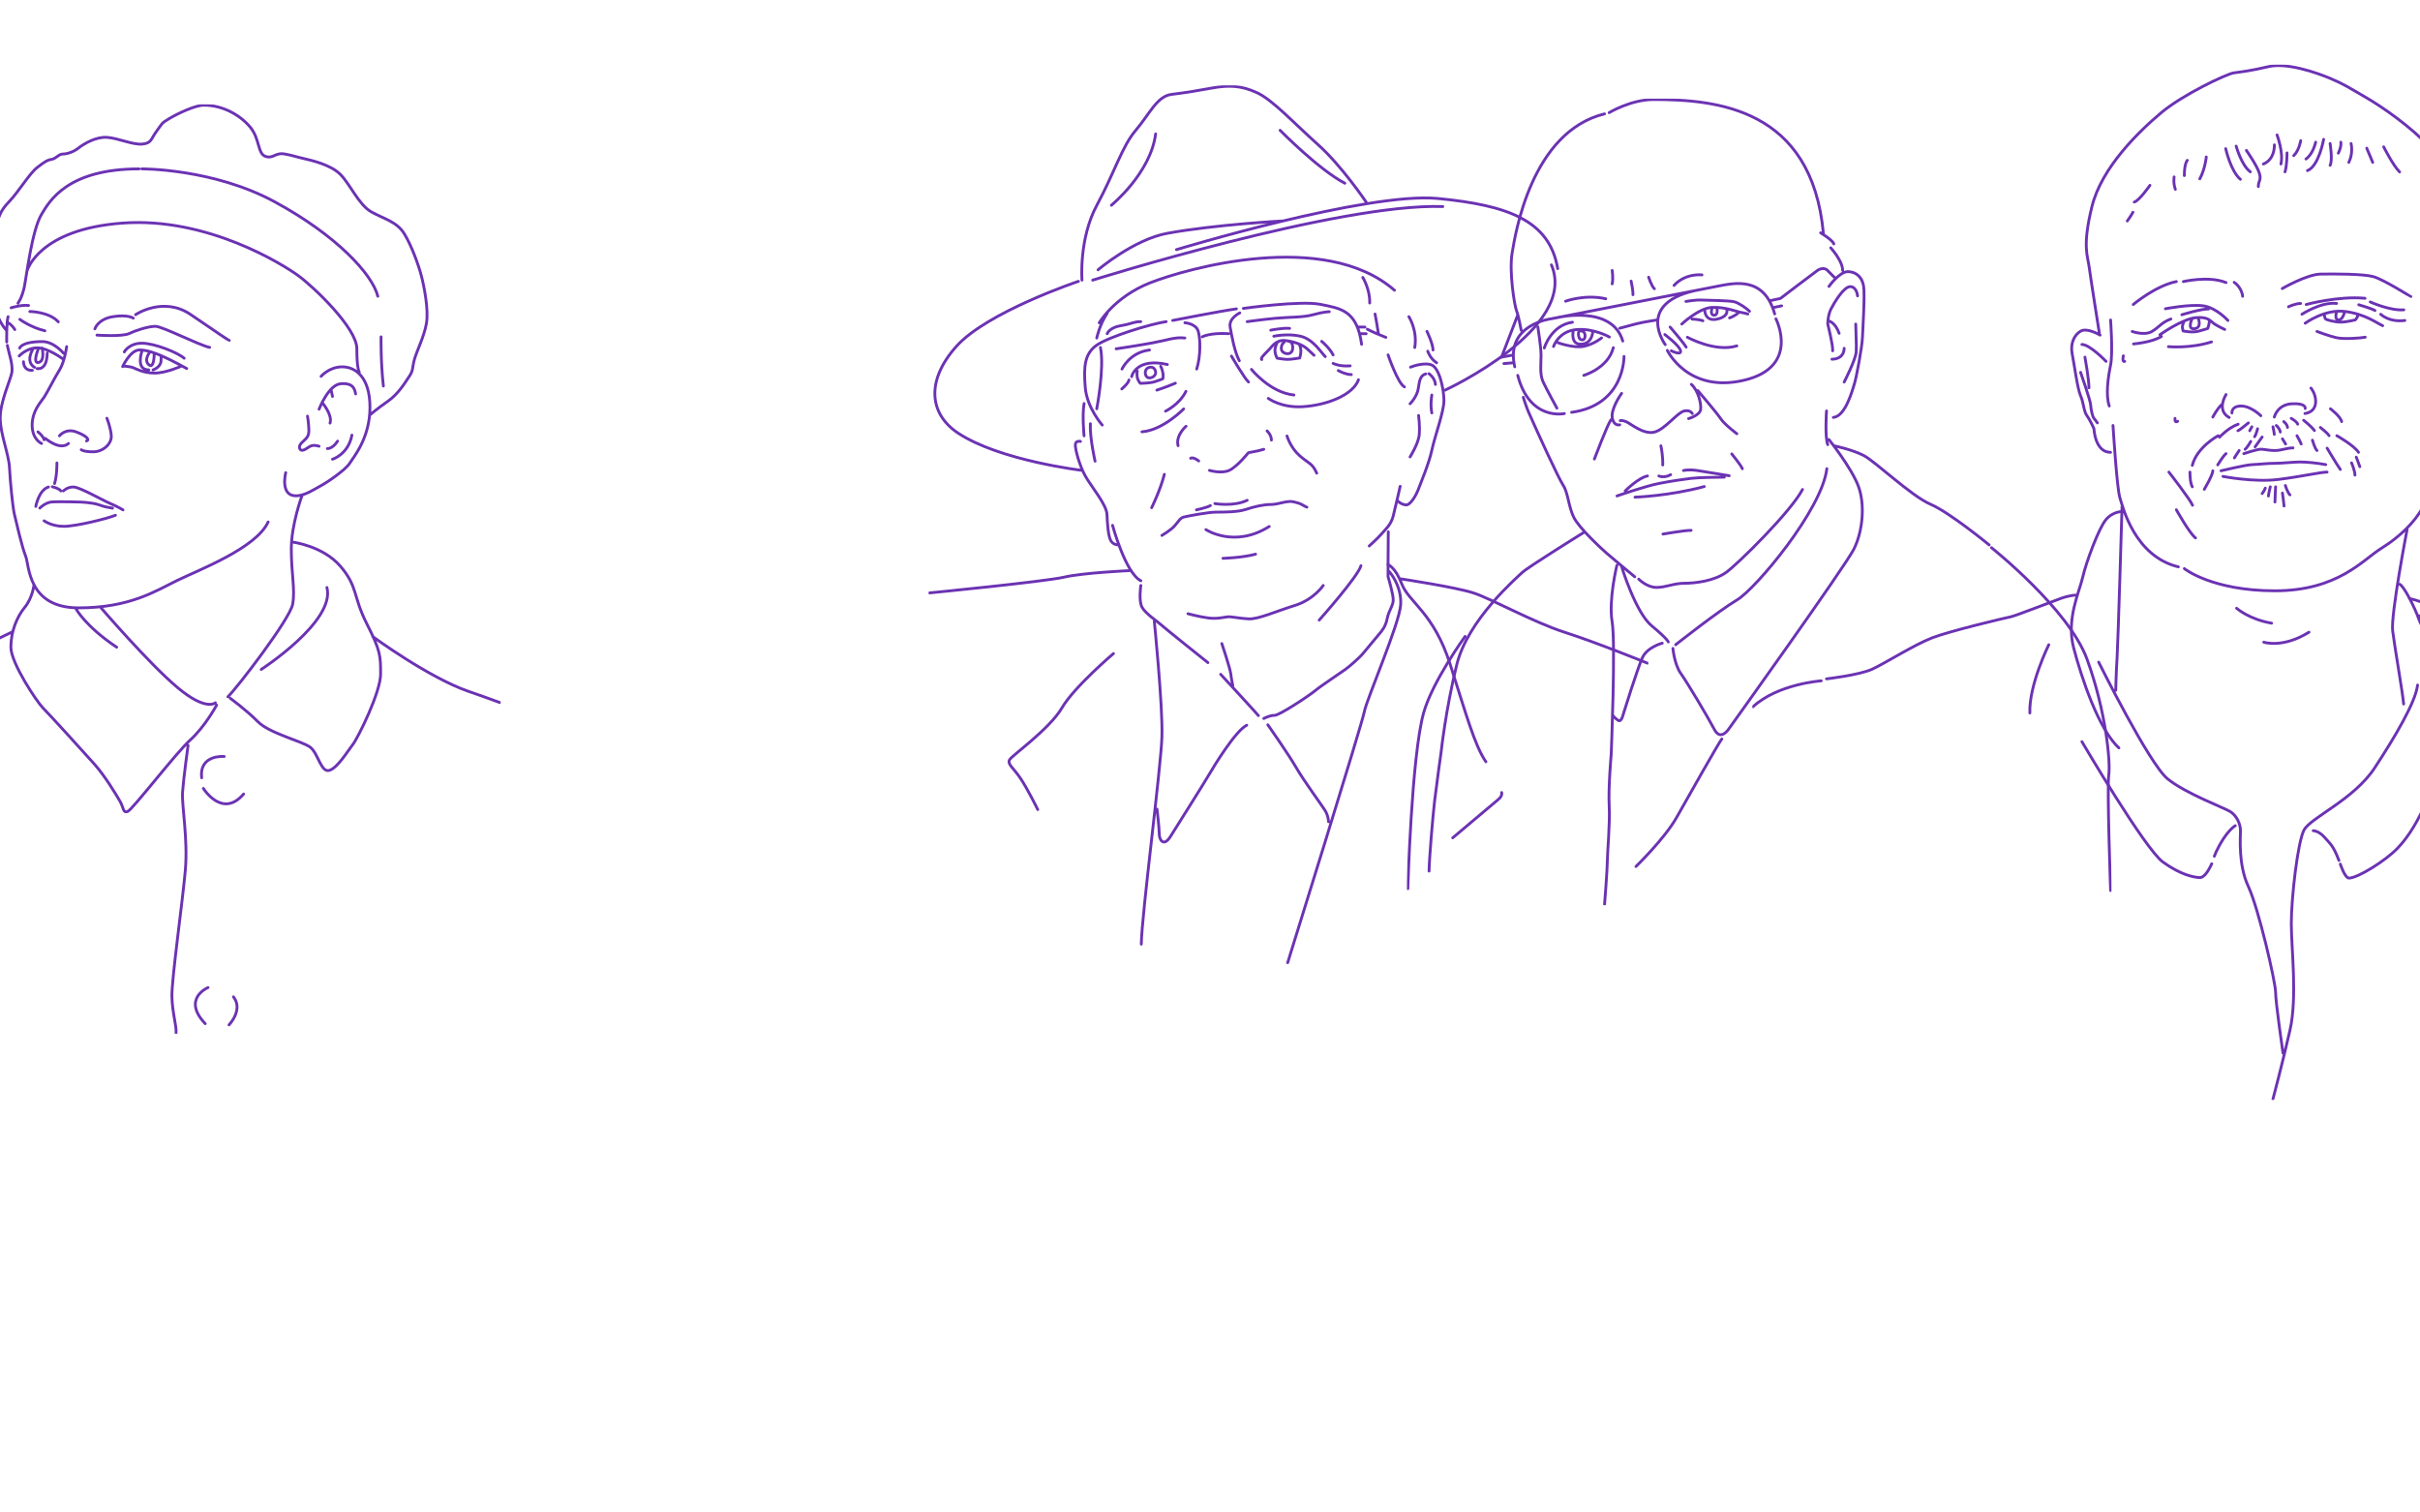 <?xml version="1.0"?>
<svg xmlns="http://www.w3.org/2000/svg" width="1280" height="800" viewBox="0 0 1280 800" fill="none">
<g clip-path="url(#clip0_2063_1478)">
<g clip-path="url(#clip1_2063_1478)">
<mask id="mask0_2063_1478" style="mask-type:luminance" maskUnits="userSpaceOnUse" x="926" y="34" width="530" height="548">
<path d="M1455.5 34H926.5V582H1455.5V34Z" fill="white"/>
</mask>
<g mask="url(#mask0_2063_1478)">
<path d="M1348.83 382.576C1351.1 384.986 1352.93 387.248 1354.11 389.258M1171.22 452.894C1171.57 451.954 1171.89 451.135 1172.22 450.456C1177.49 439.381 1182.29 436.738 1182.29 436.738M1101.18 392.292C1101.18 392.292 1134.46 449.013 1144.01 455.937C1153.57 462.861 1160.35 463.987 1163.39 464.183C1166.42 464.378 1169.06 458.506 1169.85 456.859M1290.71 406.139C1291.96 402.38 1294.81 397.066 1295.46 393.613C1299.41 372.506 1297.55 361.302 1294.96 354.704C1292.39 348.105 1281.69 334.034 1279.41 327.529C1277.14 321.024 1271.51 310.117 1269.32 309.066M1237.86 457.054C1237.86 457.054 1240.23 464.443 1242.47 464.443C1246.95 464.443 1261.59 455.472 1268.17 448.613C1281.09 435.156 1287.15 413.268 1289.78 409.043M963.307 360.11C963.307 360.11 940.375 361.693 927.197 373.828M1128.16 112.266C1128.16 112.266 1127.15 114.248 1125.16 116.882M1137.16 98.018C1137.16 98.018 1131.5 106.198 1128.86 106.859M1149.95 93.579C1149.95 93.579 1149.38 96.836 1150.61 100.14M1156.93 84.803C1156.93 84.803 1155.35 86.376 1155.35 92.871M1166.95 83.025C1166.95 83.519 1166.16 89.81 1163.52 94.593M1260.79 77.674C1260.79 77.674 1265.93 87.818 1269.22 90.945M1251.83 78.372C1251.83 78.372 1252.23 79.294 1254.99 85.892M1243.53 75.915C1243.53 75.915 1244.85 80.838 1242.35 85.882M1238.12 75.218C1238.12 75.218 1238.65 77.209 1236.8 81.006M1232.45 75.915C1232.45 75.915 1233.9 84.775 1232.45 87.437M1229.03 73.71C1229.03 73.71 1226.53 87.865 1220.47 90.238M1224.81 75.199C1224.81 75.199 1223.49 81.462 1219.67 84.105M1216.9 74.408C1216.9 74.408 1216.08 79.554 1213.21 82.318M1209.65 80.876C1209.65 80.876 1209.71 87.344 1208.6 90.899M1204.38 71.374C1204.38 71.374 1207.86 80.475 1206.45 86.739M1197.13 86.748C1197.13 86.748 1202.98 85.026 1202.98 76.623M1188.17 79.554C1188.17 79.554 1193.83 87.641 1195.02 91.597C1196.21 95.552 1194.49 95.384 1194.49 98.679M1182.77 77.311C1182.77 77.311 1185.54 87.465 1190.28 90.899M1177.23 78.633C1177.23 78.633 1179.86 90.508 1185.01 94.854M1253.67 159.709C1253.67 159.709 1264.09 164.455 1271.46 163.878M1210.44 162.259C1210.44 162.259 1214.06 160.51 1216.86 160.51M1207.15 152.627C1207.15 152.627 1220.07 145.108 1227.45 144.977C1234.82 144.847 1249.85 144.847 1255.25 146.299C1260.66 147.751 1274.89 156.843 1275.16 156.843M1219.8 161.068C1219.8 161.068 1236.67 156.452 1250.91 157.773M1225.51 175.316C1225.51 175.316 1231.73 177.689 1235.75 178.61C1239.78 179.532 1249.07 178.806 1251.04 178.35M1235.88 164.93C1235.88 164.93 1234.56 169.211 1236.93 169.211C1239.31 169.211 1240.1 164.93 1240.1 164.93M1229.42 166.475C1229.42 166.475 1229.55 168.224 1230.08 168.718C1230.61 169.211 1234.95 170.383 1237.99 170.383C1241.02 170.383 1245.76 169.211 1245.76 169.211C1245.76 169.211 1247.36 167.48 1246.9 166.912M1217.56 166.214C1217.56 166.214 1227.71 159.542 1235.88 160.5M1259.21 166.214C1259.21 166.214 1263.56 170.588 1271.99 169.509M1247.61 161.198C1247.61 161.198 1254.46 163.18 1256.18 164.232M1219.27 170.96C1219.27 170.96 1229.69 163.311 1240.5 164.762C1251.3 166.214 1256.97 170.83 1260.27 172.282M1150.43 221.289C1150.43 221.289 1150.07 224.053 1151.83 222.815M1123.1 188.205C1123.1 188.205 1122.29 191.676 1123.8 191.146M1232.63 216.208C1232.63 216.208 1237.94 220.228 1238.56 222.992M1170.42 220.591C1170.42 220.591 1172.77 216.124 1175.08 214.049M1396.29 361.655C1396.29 361.655 1401.56 359.375 1407.89 361.655C1414.21 363.935 1420.01 375.54 1423.44 385.563C1426.86 395.586 1438.46 428.828 1445.84 465.495C1453.22 502.161 1454.8 536.725 1454.8 536.725M1359.38 350.739C1359.38 350.739 1376.59 348.989 1383.8 350.739C1391.01 352.489 1394.17 358.836 1398.92 361.646C1403.66 364.457 1411.58 373.949 1413.68 379.226C1415.79 384.502 1416.31 404.622 1416.31 412.235M1313.12 333.857C1313.12 333.857 1338.65 341.07 1346.72 345.295C1354.81 349.52 1383.1 361.655 1383.1 361.655M1301.92 345.993C1301.92 345.993 1303.64 347.119 1306.46 349.036M1279.41 325.677C1279.41 325.677 1299.98 340.186 1307.8 354.955M1274.36 316.576C1274.36 316.576 1287.51 318.66 1319.52 337.738M966.078 359.077C966.078 359.077 983.478 357.077 990.331 353.913C997.185 350.748 1012.47 341.033 1021.97 337.366C1031.45 333.699 1060.98 326.747 1063.62 326.217C1066.25 325.687 1085.06 318.288 1089.98 316.539C1094.9 314.789 1097.89 314.789 1097.89 314.789M1083.65 341.023C1083.65 341.023 1073.11 362.344 1073.64 377.122M1223.52 439.381C1223.52 439.381 1226.53 439.381 1229.69 443.076C1232.64 446.51 1233.98 446.985 1237.13 455.109M1202.23 581.302C1202.23 581.302 1207.28 562.308 1211.23 544.896C1215.18 527.484 1211.93 501.631 1211.93 488.444C1211.93 475.257 1215.23 445.71 1218.61 439.111C1221.99 432.513 1244.98 423.021 1256.04 406.139C1267.12 389.258 1277.66 371.315 1278.72 362.353M1110.04 350.218C1110.04 350.218 1136.75 404.036 1146.48 411.946C1156.21 419.857 1176.55 427.246 1179.77 429.358C1182.99 431.471 1185.04 435.687 1185.04 439.381C1185.04 443.076 1183.8 457.324 1189.22 468.929C1194.64 480.534 1203.62 519.583 1203.62 524.859C1203.62 530.136 1207.54 557.041 1207.54 557.041M1123.1 270.547C1123.1 270.547 1117.85 270.193 1113.95 274.772C1110.05 279.351 1103.37 297.554 1101.58 305.371C1099.79 313.188 1092.78 327.529 1096.84 342.829C1100.88 358.128 1109.85 385.563 1120.74 395.586M1273.18 280.039C1273.18 280.039 1264.49 325.072 1265.54 333.681C1266.59 342.298 1270.81 366.039 1271.34 372.367M1197.35 339.665C1197.35 339.665 1207.28 343.089 1221.29 334.388M1182.99 321.722C1182.99 321.722 1189.46 327.529 1201.53 329.632M1122.4 267.95C1122.4 267.95 1120.29 340.065 1119.77 348.105C1119.24 356.155 1119.07 365.117 1119.07 365.117M1117.62 225.049C1117.62 225.049 1119.63 257.788 1121.21 263.065C1122.79 268.341 1129.16 294.287 1152.19 299.824M1110.8 177.251C1110.8 177.251 1104 173.11 1100.47 175.176C1096.96 177.251 1094.98 181.942 1096.03 187.181C1097.08 192.421 1098.87 205.859 1100.47 209.34C1102.08 212.829 1102.08 217.501 1103.84 219.893C1105.6 222.285 1107.55 226.779 1107.55 226.779C1107.55 226.779 1108.03 239.25 1116.33 239.25M1102.78 188.903C1102.78 188.903 1104.91 200.638 1104.91 205.124M1100.48 196.944C1100.48 196.944 1105.66 211.768 1105.79 214.049C1105.92 216.329 1106.7 220.293 1107.56 221.289C1108.43 222.285 1109.36 223.681 1109.36 223.681M1113.94 191.146C1113.94 191.146 1105.39 182.193 1101.17 182.193M1116.34 169.248C1116.34 169.248 1117.66 186.66 1116.34 193.119C1115.02 199.587 1113.66 208.911 1115.64 214.746M1297.7 164.102C1297.7 164.102 1299.85 147.741 1300.34 143.656C1300.82 139.57 1303.33 123.21 1302.18 119.125C1301.04 115.039 1295.59 89.186 1285.44 78.102C1275.29 67.019 1259.74 56.335 1251.04 51.328C1242.35 46.312 1239.98 44.6 1232.46 41.436C1224.95 38.272 1209.4 32.995 1199.9 35.238C1190.41 37.481 1185.41 38.011 1181.58 38.532C1177.76 39.063 1154.56 50.007 1143.09 59.639C1131.63 69.271 1111.6 88.395 1106.45 109.362C1101.31 130.339 1104.25 135.327 1105 141.152C1105.76 146.978 1110.41 176.256 1110.41 176.256M1286.36 171.491C1286.36 171.491 1288.34 179.578 1289.52 182.044M1292.39 189.564C1292.39 189.564 1294.05 192.197 1294.05 193.919M1293.21 168.513C1293.21 168.513 1300.73 161.468 1306.53 161.468C1312.33 161.468 1314.71 170.7 1314.71 175.055C1314.71 179.411 1311.59 190.001 1311.59 193.649C1311.59 197.297 1309.82 207.757 1307.45 211.983C1305.09 216.208 1303.96 218.311 1303.96 218.311C1303.96 218.311 1303.89 232.121 1297.17 232.121C1294.05 232.121 1289.65 231.144 1289.65 231.144M1292.26 207.497C1292.26 207.497 1296.65 204.333 1295.73 197.995M1307.18 185.208C1307.18 185.208 1310.47 197.418 1307.18 205.124C1303.89 212.829 1301.51 213.565 1301.51 213.565M1310.08 169.211C1310.08 169.211 1311 180.332 1310.87 183.757M1292.95 185.869C1292.95 185.869 1301.39 172.682 1305.08 169.909M1155.35 300.755C1155.35 300.755 1169.9 312.49 1203.29 312.49C1236.67 312.49 1249.85 296.009 1259.48 290.071C1269.1 284.134 1281.62 273.339 1284.65 260.096C1287.68 246.853 1289.79 224.788 1291.1 217.073C1292.42 209.358 1291.1 193.128 1291.1 193.128M1151.13 269.626C1151.13 269.626 1158.11 282.152 1161.27 284.534M1147.18 249.71C1147.18 249.71 1158.51 264.219 1159.69 267.252M1208.79 256.792C1208.79 256.792 1209.85 260.431 1211.2 261.752M1207.24 260.785C1207.24 260.785 1208.09 266.983 1208.09 267.643M1203.62 257.49C1203.62 257.49 1203.28 264.088 1203.28 265.54M1200.82 257.49C1200.82 257.49 1199.82 261.576 1199.82 262.367M1198.18 258.188C1198.18 258.188 1197.6 259.733 1196.51 261.054M1175.78 251.99C1175.78 251.99 1192.22 255.21 1205.04 253.6C1217.86 251.99 1227.37 249.71 1230.87 249.71M1174.77 249.012C1174.77 249.012 1187.74 245.885 1191.19 245.755C1194.64 245.625 1199.34 245.057 1203.29 245.057C1207.24 245.057 1213.02 244.359 1216.5 244.359C1219.99 244.359 1225.03 244.824 1230.17 245.755M1186.81 239.948C1186.81 239.948 1193.83 237.603 1195.81 237.603C1197.79 237.603 1200.03 238.301 1203.29 238.301C1206.54 238.301 1209.58 236.905 1212.82 236.905M1196.51 231.144C1196.51 231.144 1193.74 235.09 1192.78 236.346M1190.49 233.489C1190.49 233.489 1188.56 236.905 1187.51 237.603M1207.24 232.121L1208.92 234.848M1214.92 230.446C1214.92 230.446 1216.58 233.35 1217.16 234.848M1223.1 232.819C1223.1 232.819 1224.41 237.342 1225.51 238.291M1230.87 237.044C1230.87 237.044 1236.01 245.727 1237.86 248.314M1243.79 244.824C1243.79 244.824 1245.59 248.975 1245.59 251.292M1246.29 241.791C1246.29 241.791 1247.42 244.675 1248.17 246.844M1236.01 230.446C1236.01 230.446 1245.11 235.583 1247.48 239.241M1227.31 226.082C1227.31 226.082 1231 228.957 1231.92 230.446M1218.45 222.285C1218.45 222.285 1222.79 225.746 1224.16 227.747M1211.89 221.289C1211.89 221.289 1214.92 222.955 1215.31 224.351M1207.94 222.983C1207.94 222.983 1209.78 224.351 1209.92 226.082M1203.99 225.049C1203.99 225.049 1205.83 226.565 1206.1 228.51M1202.23 225.746C1202.23 225.746 1202.93 229.05 1202.93 229.748M1194.1 226.779C1194.1 226.779 1193.27 230.018 1192.52 230.977M1191.07 225.746C1191.07 225.746 1190.62 226.491 1189.93 227.812M1189.22 223.681C1189.22 223.681 1184.27 227.803 1183.69 227.803M1173.97 231.237C1173.97 231.237 1178.54 226.221 1183.82 224.378M1181.84 242.191C1181.84 242.191 1183.17 239.948 1184.35 238.301M1173.01 245.885C1173.01 245.885 1175.99 241.009 1177.4 239.948M1165.9 258.812C1165.9 258.812 1170.42 251.181 1170.42 249.012M1158.32 249.71C1158.32 249.71 1158.25 255.247 1159.57 257.49M1173.27 230.446C1173.27 230.446 1162.06 236.384 1159.56 246.146M1219.14 218.711C1219.14 218.711 1225.02 218.32 1224.81 211.983C1224.68 207.99 1222.31 205.254 1222.31 205.254M1202.93 220.591C1202.93 220.591 1204.51 213.955 1212.28 213.565C1220.06 213.164 1219.27 216.068 1219.27 216.068M1180.52 218.45C1180.52 218.45 1180.12 214.756 1185.4 214.756C1190.67 214.756 1195.81 219.902 1195.81 219.902M1177.4 208.688C1177.4 208.688 1172.09 216.999 1179.07 220.823M1146.92 183.356C1146.92 183.356 1158.42 184.455 1169.72 180.853M1145.33 163.311C1145.33 163.311 1158.38 160.789 1165.37 161.766C1172.35 162.743 1178.41 169.509 1178.41 169.509M1181.71 149.333C1181.71 149.333 1185.54 151.669 1186.2 156.722M1154.82 148.933C1154.82 148.933 1168.34 145.768 1177.4 149.463M1128.33 161.068C1128.33 161.068 1140.05 151.175 1151.13 148.933M1154.03 166.475C1154.03 166.475 1164.31 163.311 1168.14 163.441M1159.56 168.42C1159.56 168.42 1156.53 174.394 1160.74 173.864C1164.97 173.334 1162.59 168.02 1162.59 168.02M1155.09 170.169C1155.09 170.169 1154.17 172.412 1154.3 173.203C1154.43 173.994 1154.69 175.046 1154.69 175.046C1154.69 175.046 1159.31 176.098 1162.86 175.176C1166.43 174.255 1167.74 173.724 1167.74 173.724C1167.74 173.724 1169 170.197 1168.43 169.108M1142.43 177.065C1142.43 177.065 1154.3 168.643 1161.41 168.02C1168.53 167.396 1169.06 170.039 1171.7 171.621C1174.33 173.203 1176.71 174.255 1176.71 174.255M1127.77 175.316C1127.77 175.316 1134.27 177.689 1138.22 175.316C1142.17 172.943 1143.23 170.57 1148.24 168.718M1128.47 181.914C1128.47 181.914 1138.22 181.123 1143.22 177.959" stroke="#6B32B3" stroke-width="1.5" stroke-linecap="round" stroke-linejoin="round"/>
</g>
</g>
<g clip-path="url(#clip2_2063_1478)">
<mask id="mask1_2063_1478" style="mask-type:luminance" maskUnits="userSpaceOnUse" x="491" y="45" width="381" height="465">
<path d="M872 45H491V510H872V45Z" fill="white"/>
</mask>
<g mask="url(#mask1_2063_1478)">
<path d="M661.925 195.368C661.925 195.368 671.688 207.624 684.39 208.93M616.485 217.478C616.485 217.478 623.862 213.953 627.27 206.988M609.134 268.546C609.134 268.546 613.639 259.488 615.866 250.898M587.833 108.568C587.833 108.568 608.556 91.698 611.244 70.819M677.08 68.918C677.08 68.918 697.518 89.739 711.308 96.906M572.293 148.175C572.293 148.175 570.56 126.383 580.147 108.559C589.734 90.744 593.46 77.45 600.736 68.91C608.004 60.371 611.947 50.877 619.642 49.923C627.345 48.977 631.724 48.265 640.834 46.599C649.944 44.941 656.391 45.176 664.747 48.977C673.103 52.769 684.641 65.352 697.133 76.504C709.625 87.655 722.595 106.877 722.595 106.877M580.775 142.717C580.775 142.717 599.723 126.626 617.457 123.394C642.935 118.756 678.654 116.856 678.654 116.856M570.426 148.803C570.426 148.803 522.165 164.961 505.871 183.186C489.578 201.412 491.554 218.968 506.667 229.014C528.654 243.64 572.293 248.797 572.293 248.797M764.367 206.352C764.367 206.352 834.867 173.802 820.583 140.105M622.254 132.043C622.254 132.043 723.173 101.41 760.482 104.985C797.792 108.568 819.628 116.672 823.899 142.089M577.945 148.175C577.945 148.175 708.085 107.354 763.145 109.254M581.403 170.754C581.403 170.754 589.257 157.116 608.297 149.598C627.337 142.081 700.566 121.276 737.557 153.516M755.166 185.757C755.166 185.757 756.338 189.574 759.863 191.893M754.755 175.267C754.755 175.267 757.962 181.906 757.962 185.129M745.193 167.498C745.193 167.498 749.84 174.739 748.3 183.814M491.629 313.604C491.629 313.604 552.508 307.651 562.832 305.274C573.156 302.905 597.755 301.799 597.755 301.799M741.225 306.228C741.225 306.228 769.793 310.54 779.288 313.604C788.783 316.668 811.088 329.159 827.708 334.467C844.32 339.774 871.381 350.767 871.381 350.767M768.37 443.159C768.37 443.159 789.729 425.126 792.341 422.991C794.954 420.856 794.242 419.19 794.242 419.19M734.016 298.601C734.016 298.601 737.842 299.573 741.518 309.041C745.194 318.51 758.339 324.211 766.946 351.11C775.554 378.009 780 394.326 785.936 402.932M548.891 428.207C548.891 428.207 543.549 417.29 539.698 411.597C535.838 405.904 532.581 404.121 534.063 401.752C535.545 399.382 555.162 385.577 561.651 374.459C568.14 363.341 588.947 345.685 588.947 345.685M610.541 328.615C610.541 328.615 615.054 373.153 614.576 389.529C614.099 405.904 603.893 483.746 603.658 499.401M611.964 427.972C611.964 427.972 613.153 437.7 613.153 441.024C613.153 444.348 615.531 448.14 619.089 442.447C622.648 436.754 636.89 414.209 639.503 409.696C642.115 405.192 653.502 386.523 659.438 383.593M670.583 383.358C670.583 383.358 681.266 398.545 685.537 405.904C689.807 413.263 698.766 425.36 700.725 428.449C702.684 431.53 702.684 434.62 702.684 434.62M734.903 302.436C734.903 302.436 741.551 309.912 740.84 320C740.128 330.088 722.771 370.072 721.615 376.477C720.46 382.881 681.032 509.372 681.032 509.372M697.761 327.987C697.761 327.987 718.409 304.805 719.832 299.229M668.448 380.035C668.448 380.035 671.772 378.26 674.141 378.377C676.511 378.494 692.176 368.172 695.618 365.325C699.059 362.479 709.383 355.714 711.635 354.048C713.887 352.391 718.911 348.113 721.247 345.266C723.583 342.42 728.012 337.079 729.436 335.421C730.859 333.763 732.877 331.503 733.706 327.233C734.535 322.964 736.796 320.586 736.913 317.505C737.03 314.424 734.183 305.048 734.183 305.048V296.86C734.183 293.419 734.3 281.297 734.3 281.297M645.631 356.66C645.631 356.66 664.412 376.954 665.601 378.494M646.259 340.402C646.259 340.402 650.647 353.454 651.007 356.535C651.367 359.624 652.079 362.705 652.079 362.705M603.415 309.669C603.415 309.669 602.176 317.74 604.043 321.18C605.91 324.621 612.483 328.891 613.94 330.314C615.397 331.737 638.891 350.482 638.891 350.482M646.854 295.311C646.854 295.311 656.901 295.068 664.119 293.118M637.836 280.125C637.836 280.125 652.874 290.137 671.345 278.467M632.846 269.685C632.846 269.685 638.456 268.471 640.206 267.416M642.575 266.361C642.575 266.361 652.539 268.086 659.664 264.612M614.576 283.214C614.576 283.214 619.324 280.367 621.224 278.233C623.125 276.098 624.205 273.963 626.089 273.486C627.973 273.009 639.025 270.874 643.295 270.874C647.566 270.874 654.691 270.874 658.961 269.45C663.231 268.027 668.222 266.838 672.249 266.838C676.276 266.838 680.798 264.62 684.113 265.415C687.437 266.211 687.672 266.361 689.338 267.316C691.004 268.262 691.239 268.262 691.239 268.262M680.731 230.605C680.731 230.605 682.506 236.7 687.345 240.969C692.185 245.239 694.077 244.862 696.455 250.27M670.198 227.918C670.198 227.918 672.483 230.044 672.483 232.773M639.729 248.797C639.729 248.797 646 250.697 650.17 248.797C654.339 246.897 660.225 239.546 660.225 239.546C660.142 239.312 664.412 238.918 668.448 237.646M629.765 242.393C629.765 242.393 630.954 241.446 634.035 243.816M627.337 225.456C627.337 225.456 621.693 230.287 623.117 235.745M659.664 170.126C659.664 170.126 667.125 169.055 674.618 168.351C682.112 167.64 689.095 167.992 694.671 166.434C700.248 164.877 703.095 164.877 703.095 164.877M585.615 176.506C585.615 176.506 586.728 173.274 592.815 172.261C598.902 171.257 599.547 170.126 603.373 170.126M590.362 184.501C590.362 184.501 601.247 182.893 609.352 181.403C617.457 179.913 621.526 178.155 626.709 178.783M580.097 178.783C580.097 178.783 581.579 171.709 585.615 165.739M580.097 216.214C580.097 216.214 584.275 194.631 582.056 183.814M593.452 195.2C593.452 195.2 597.404 186.443 608.004 185.129M611.88 206.352C611.88 206.352 616.678 204.836 621.693 202.676M608.297 194.221C606.505 194.455 605.609 195.937 605.793 197.486C605.969 199.026 606.865 200.165 608.581 199.83C610.306 199.503 611.545 198.139 611.194 196.473C610.834 194.815 609.695 194.221 609 194.221M601.523 196.238C601.523 196.238 601.163 197.661 601.523 199.562C601.875 201.462 603.181 202.768 603.181 202.768C603.181 202.768 607.987 202.651 610.005 202.115C612.023 201.58 615.045 200.357 615.045 200.357C615.045 200.357 615.464 199.085 615.045 197.008C614.627 194.932 613.915 193.743 613.915 193.743M598.551 199.202C598.551 199.202 600.753 188.997 617.457 192.797M593.334 205.724C593.334 205.724 596.893 202.76 597.136 200.977M620.27 169.498C620.27 169.498 645.431 164.551 653.971 163.362M635.936 178.155C635.936 178.155 639.863 175.869 649.944 176.497M626.709 170.721C626.709 170.721 632.603 171.081 633.792 175.267C634.981 179.444 635.098 188.469 632.963 195.2M583.002 224.828C583.002 224.828 574.881 215.695 574.018 204.895C573.156 194.095 573.574 187.322 579.829 182.743C586.083 178.155 609.109 171.198 616.82 170.126M626.081 216.289C626.081 216.289 615.163 227.558 604.01 228.395M573.39 230.53C573.39 230.53 572.318 219.73 573.39 213.443M579.209 243.933C579.209 243.933 576.363 231.593 576.714 224.117M571.498 233.493C571.498 233.493 568.768 232.782 568.768 235.394C568.768 238.006 571.021 246.428 574.11 251.886C577.191 257.345 585.263 266.872 585.506 272.054C585.74 277.236 586.1 282.611 587.289 285.466C588.478 288.312 591.442 288.195 591.442 288.195M588.461 277.873C588.461 277.873 595.227 303.03 603.415 307.183M699.896 309.669C699.896 309.669 694.914 317.145 684.942 320.226C674.978 323.307 665.601 327.585 660.493 327.342C655.386 327.108 651.359 326.036 649.223 326.271C647.088 326.505 643.882 327.459 639.134 326.865C634.387 326.271 628.333 324.613 628.333 324.613M740.597 257.228C740.597 257.228 738.102 268.144 736.921 272.891C735.732 277.638 732.768 280.007 730.75 282.385C728.732 284.754 724.219 288.79 724.219 288.79M755.794 197.661C755.794 197.661 759 199.796 759.235 203.354M757.334 208.93C757.334 208.93 756.388 213.911 757.334 218.424M745.821 213.56C745.821 213.56 749.614 209.834 750.209 205.288C750.803 200.742 751.515 198.49 754.127 197.779M745.821 241.681C745.821 241.681 750.334 234.54 750.686 229.81C751.046 225.071 750.334 219.73 750.334 219.73M746.056 194.212C746.056 194.212 752.344 191.575 756.857 192.89C761.37 194.212 763.739 206.075 763.739 211.894C763.739 217.712 758.875 230.881 757.334 238.114C755.794 245.356 751.163 256.148 750.217 258.76C749.271 261.372 746.131 267.424 743.485 267.064C740.84 266.704 739.416 265.047 739.416 265.047M734.192 187.724C734.192 187.724 739.299 202.76 742.857 204.652M727.309 166.099C727.309 166.099 729.092 175.878 729.092 176.506M720.82 146.752C720.82 146.752 724.705 153.039 724.462 160.281M723.223 174.136C723.223 174.136 725.526 175.476 733.003 178.44M719.598 176.506H722.595M718.409 172.998H721.967M657.647 163.127C657.647 163.127 687.956 158.858 698.431 160.993C708.905 163.127 717.806 163.99 720.184 182.115M670.825 210.713C670.825 210.713 677.591 215.87 689.221 215.1C702.207 214.246 715.687 208.83 718.534 200.86M651.359 188.352C651.359 188.352 658.358 200.382 660.376 202.048M655.754 165.505C655.754 165.505 649.818 168.276 650.655 173.006C651.484 177.728 653.025 186.259 655.52 190.813M707.85 195.995C707.85 195.995 711.601 198.13 714.766 198.13M705.121 192.203C705.121 192.203 708.445 193.978 714.138 193.509M699.067 180.541C699.067 180.541 703.337 184.082 705.121 187.732M672.132 174.639C672.132 174.639 678.57 173.333 682.112 173.693M673.731 177.845C673.731 177.845 681.149 176.246 687.915 177.845C694.68 179.453 698.833 186.56 700.968 188.645M679.249 180.926C679.249 180.926 677.708 181.998 677.708 184.25C677.708 186.502 680.094 187.096 681.107 187.096C682.121 187.096 683.762 186.41 683.762 183.848C683.762 181.286 682.531 180.541 681.526 180.541M675.573 181.169C675.573 181.169 674.15 183.664 674.384 185.916C674.618 188.168 675.573 189.474 675.573 189.474C675.573 189.474 679.282 190.102 681.107 190.102C682.933 190.102 687.446 189.357 687.446 189.357C687.446 189.357 688.074 187.49 688.074 185.639C688.074 183.789 687.328 182.358 687.328 182.358M667.384 190.185C667.384 190.185 666.907 189.951 667.384 189.122C667.861 188.293 670.465 185.681 671.537 184.61C672.609 183.538 674.861 179.746 679.491 180.097C684.122 180.457 689.221 182.467 691.356 184.484C693.491 186.502 695.032 187.925 695.032 187.925" stroke="#6B32B3" stroke-width="1.5" stroke-linecap="round" stroke-linejoin="round"/>
</g>
</g>
<g clip-path="url(#clip3_2063_1478)">
<mask id="mask2_2063_1478" style="mask-type:luminance" maskUnits="userSpaceOnUse" x="744" y="52" width="373" height="427">
<path d="M1117 52H744V479H1117V52Z" fill="white"/>
</mask>
<g mask="url(#mask2_2063_1478)">
<path d="M1053.35 289.691C1053.35 289.691 1094.22 322.132 1103.9 348.71C1113.92 376.203 1116.36 403.083 1115.38 409.928C1114.41 416.773 1116.35 471.026 1116.35 471.026M865.292 458.31C865.292 458.31 880.43 443.645 886.788 432.403C893.138 421.162 909.258 392.566 910.723 390.859M970.309 235.844C970.309 235.844 979.562 237.758 985.68 240.878C991.797 243.999 1010.85 262.319 1021.11 266.724C1031.36 271.121 1052.12 288.225 1052.12 288.225M774.931 336.615C774.931 336.615 757.536 360.59 752.952 377.186C746.602 400.152 744.646 470.043 744.646 470.043M837.937 281.501C837.937 281.501 807.989 300.045 805.051 302.889C802.122 305.734 776.387 327.813 770.528 351.521C764.669 375.229 762.223 397.954 762.223 397.954C762.223 397.954 759.784 415.308 758.802 423.61C757.829 431.921 755.873 455.378 755.873 460.758M855.203 299.062C855.203 299.062 850.732 317.39 852.688 328.787C854.635 340.184 852.196 399.169 852.196 399.169C852.196 399.169 850.646 416.273 851.137 426.05C851.628 435.826 850.163 450.973 850.163 455.378C850.163 459.784 848.698 478.345 848.698 478.345M879.215 340.193C879.215 340.193 871.315 342.236 868.713 347.857C866.111 353.478 858.701 377.427 858.701 377.427C858.701 377.427 857.728 382.074 856.013 381.091C854.307 380.117 852.834 378.16 852.834 378.16M967.38 232.507C967.38 232.507 979.425 247.499 983.009 257.353C986.593 267.207 985.206 281.139 980.571 290.423C975.927 299.708 914.626 385.238 914.626 385.238C914.626 385.238 910.232 392.393 906.811 385.884C903.391 379.375 892.32 360.797 888.986 356.159C885.651 351.512 884.841 342.96 884.841 342.96M886.297 341.012C886.297 341.012 908.767 323.261 918.779 317.304C928.79 311.355 963.701 269.543 966.268 247.905M857.719 299.708C857.719 299.708 865.042 323.899 873.598 330.985C882.145 338.072 882.394 339.538 882.394 339.538M968.319 131.089C968.319 131.089 974.617 137.9 974.617 143.03M962.986 123.149C962.986 123.149 969.456 127.063 969.947 129.012M813.4 172.876C813.4 172.876 815.106 183.617 815.106 187.868C815.106 192.118 814.305 197.954 816.174 201.954C818.044 205.955 823.497 215.886 823.497 215.886M864.681 305.088C864.681 305.088 852.713 295.191 849.663 292.501C846.613 289.811 835.258 279.302 832.441 273.681C829.632 268.061 829.391 260.586 826.823 256.707C824.256 252.818 813.529 229.369 808.506 218.007C807.403 215.524 805.697 210.144 805.697 210.144M879.577 282.483C879.577 282.483 891.579 280.406 894.474 280.526M879.457 245.948C879.457 245.948 879.698 241.551 878.483 235.809M915.97 240.085C915.97 240.085 920.614 245.723 921.587 247.913M898.023 206.601C898.023 206.601 908.13 218.403 910.085 221.421C912.041 224.438 918.667 229.412 918.667 229.412M843.314 242.775C843.314 242.775 850.103 224.835 852.041 222.076M872.013 146.607C872.013 146.607 873.598 151.495 875.063 152.72M862.733 148.685C862.733 148.685 863.836 153.754 863.707 155.892M852.713 143.064C852.713 143.064 853.394 147.133 852.713 150.151M828.081 159.315C828.081 159.315 838.256 155.53 849.327 158.03M885.444 150.97C885.444 150.97 890.321 144.771 900.212 145.383M880.559 176.945C880.559 176.945 888.425 182.833 888.891 185.549C889.356 188.273 883.98 185.549 883.98 185.549M883.368 173.005C883.368 173.005 890.312 180.997 891.846 183.6M892.492 178.376C892.492 178.376 907.182 186.514 918.658 182.936M837.696 198.54C837.696 198.54 850.551 194.825 853.325 183.911M905.467 163.384C905.467 163.384 904.373 166.712 906.691 166.712C909.008 166.712 908.095 162.737 908.095 162.737M914.807 168.143C914.807 168.143 917.796 167.177 919.632 165.28M894.965 168.789C894.965 168.789 898.265 168.841 900.703 169.669M901.685 163.901C901.685 163.901 901.504 170.315 908.276 168.789C915.057 167.263 913.222 163.384 913.222 163.384M889.537 171.41C889.537 171.41 898.454 162.979 905.476 162.608C912.498 162.246 918.606 164.875 920.984 165.272C923.362 165.668 924.465 166.091 924.465 166.091M891.734 159.435C891.734 159.435 896.989 158.522 899.979 158.703C902.969 158.884 915.307 158.892 917.684 159.72C920.062 160.539 923.603 162.918 925.378 164.634M893.138 221.421C893.138 221.421 898.997 219.722 899.488 216.705C899.979 213.688 898.265 206.601 894.603 203.299M856.987 222.49C856.987 222.49 857.986 222.119 860.235 223.102C862.484 224.076 869.1 229.818 874.821 228.602C880.542 227.378 887.107 218.136 890.941 217.36C894.112 216.714 895.094 218.74 895.094 218.74M857.719 208.067C857.719 208.067 851.654 216.386 852.834 221.421C853.808 225.576 856.737 224.688 856.737 224.688M864.801 262.965C864.801 262.965 882.627 262.422 901.435 257.353M890.45 248.879C890.45 248.879 892.897 248.146 897.774 248.879C902.659 249.611 914.626 251.637 914.626 251.637M877.415 251.741C877.415 251.741 880.034 253.069 883.652 251.094M859.623 259.638C859.623 259.638 866.636 252.655 871.392 251.749M855.281 262.319C855.281 262.319 869.996 257.189 877.415 255.724C884.841 254.258 890.691 253.525 894.353 253.034C898.015 252.543 908.707 252.387 912.033 252.387M866.757 306.312C866.757 306.312 871.056 310.709 876.157 310.709C881.257 310.709 885.16 308.51 890.941 308.51C896.722 308.51 906.811 307.286 913.161 302.648C919.511 298.001 947.228 270.638 953.397 258.905M966.088 217.352C966.088 217.352 965.148 231.033 966.734 235.188M967.139 169.703C967.139 169.703 970.714 170.375 972.756 176.298M968.965 189.988C968.965 189.988 975.194 190.359 975.436 184.247M982.5 156.504C982.5 156.504 982.096 151.616 978.649 151.616C975.203 151.616 970.223 159.996 968.483 163.384C966.742 166.772 966.742 171.41 966.742 171.41C966.742 171.41 969.585 182.583 969.344 185.549M975.436 202.084C975.436 202.084 981.544 190.169 981.785 186.195C982.027 182.221 981.544 174.833 981.544 171.41M967.38 151.495C967.38 151.495 972.997 143.555 977.512 143.676C982.027 143.797 984.965 146.849 985.697 151.254C986.429 155.651 985.335 173.617 985.085 178.747C984.844 183.876 981.915 199.627 980.812 203.118C979.709 206.61 976.047 220.291 969.697 220.783M937.707 162.737L942.351 161.763M936.122 159.073L941.74 157.849C941.74 157.849 959.324 144.409 961.28 143.064C963.236 141.719 965.433 141.719 966.656 143.064C967.88 144.409 970.688 147.099 970.688 147.099M851.128 59.578C851.128 59.578 862.656 52.647 874.571 52.647C907.785 52.647 958.342 57.095 964.451 123.555M804.603 174.677C804.603 174.677 803.19 166.893 802.122 164.324C801.062 161.754 798.124 143.676 799.804 133.779C801.476 123.882 809.859 69.751 848.69 60.224M794.152 189.006L802.768 166.643M799.804 191.937L795.445 192.307M799.804 187.876L794.221 188.885M938.681 166.039C933.063 146.004 917.435 149.668 908.517 151.375C903.348 152.366 820.56 168.6 820.56 168.6C820.56 168.6 795.927 171.384 801.183 194.014M827.435 218.74C827.435 218.74 809.118 222.835 802.768 198.54M858.977 188.523C858.977 188.523 859.52 214.179 831.269 218.093M823.653 167.987C823.653 167.987 852.593 161.004 858.331 180.385M856.746 173.6C856.746 173.6 861.751 172.272 865.413 171.298C869.075 170.324 876.768 169.186 876.768 169.186M880.801 182.29C880.801 182.29 865.051 161.03 896.068 153.823M939.327 168.634C939.327 168.634 952.354 194.014 922.561 201.101C892.768 208.187 881.895 185.342 881.895 185.342M816.812 184.074C816.812 184.074 820.318 172.022 831.708 170.436M832.079 175.324C832.079 175.324 830.614 182.41 836.473 182.048C842.331 181.678 842.452 175.324 842.452 175.324M824.144 181.307C824.144 181.307 832.57 184.359 837.937 183.143C843.314 181.919 847.096 178.755 847.096 178.755M821.697 183.264C821.697 183.264 824.385 175.203 833.664 174.341C842.943 173.488 851.249 178.247 851.249 178.247M838.377 177.436C838.463 178.626 838.041 179.643 837.188 179.721C836.335 179.798 835.344 179.712 834.965 177.574C834.379 174.324 836.404 175.091 836.404 175.091C836.404 175.091 838.187 174.927 838.385 177.436H838.377Z" stroke="#6B32B3" stroke-width="1.5" stroke-linecap="round" stroke-linejoin="round"/>
</g>
</g>
<g clip-path="url(#clip4_2063_1478)">
<mask id="mask3_2063_1478" style="mask-type:luminance" maskUnits="userSpaceOnUse" x="-72" y="55" width="337" height="492">
<path d="M265 55H-72V547H265V55Z" fill="white"/>
</mask>
<g mask="url(#mask3_2063_1478)">
<path d="M-71.352 371.289C-42.038 357.586 6.487 334.248 6.487 334.248M12.428 191.336C12.428 191.336 12.255 196.166 17.125 195.864M197.152 336.702C197.152 336.702 226.526 358.26 247.568 365.604C252.619 367.367 258.378 369.345 264.345 371.583M107.57 417.032C107.57 417.032 117.603 433.198 128.863 419.969M118.588 400.131C118.588 400.131 105.282 398.904 106.672 411.398M121.118 542.101C121.118 542.101 128.863 534.109 123.475 527.248M110.022 522.349C110.022 522.349 95.983 528.225 108.554 541.453M99.471 394.256C99.471 394.256 97.045 411.891 96.561 418.993C96.069 426.095 99.471 443.73 98.02 460.38C96.561 477.039 90.69 518.426 90.932 527.248C91.174 536.061 93.375 542.187 93.133 546.352M40.282 322.16C40.282 322.16 45.23 331.31 61.713 342.327M138.162 354.086C138.162 354.086 177.569 328.615 172.915 310.738M121.765 369.337C121.765 369.337 130.417 375.644 136.452 381.77C142.488 387.896 159.946 392.061 164.108 395.241C168.27 398.42 169.738 408.711 174.141 407.484C178.545 406.257 183.933 397.193 186.627 393.772C189.32 390.341 201.314 366.174 201.314 356.54C201.314 346.906 201.314 344.297 193.974 329.842C186.635 315.386 189.321 310.245 180.021 299.471C170.722 288.696 154.809 286.735 154.809 286.735M17.988 309.269C17.988 309.269 17.255 316.181 13.093 321.236C8.931 326.29 5.753 334.006 5.753 342.336C5.753 350.665 19.551 371.281 22.686 374.417C25.82 377.554 44.418 397.928 50.048 404.296C55.678 410.664 61.549 420.462 63.509 423.892C65.469 427.322 64.977 430.018 67.429 429.284C69.872 428.549 92.883 398.42 100.714 391.318C108.546 384.215 114.581 372.948 114.581 372.948M3.552 180.89C3.552 180.89 3.344 170.358 4.286 167.498M201.555 178.168C201.555 178.168 201.314 191.302 202.781 204.193M3.31 174.591C3.31 174.591 -0.973 170.185 -2.812 162.141C-4.651 154.105 -8.441 139.287 -4.401 126.421C-0.36 113.564 0.003 111.724 4.899 106.583C9.794 101.442 15.666 91.696 19.586 88.663C23.506 85.639 24.974 84.654 27.296 84.291C29.619 83.928 31.087 81.474 33.168 81.474C35.248 81.474 38.771 80.498 41.534 78.286C44.297 76.082 50.661 72.289 56.541 72.652C62.412 73.015 70.244 76.696 75.269 76.204C80.285 75.711 79.672 73.629 82.859 69.343C86.045 65.057 85.181 65.299 89.714 62.612C94.239 59.916 103.417 55.631 107.829 55.631C118.354 55.631 127.654 61.385 132.549 67.511C137.445 73.637 136.219 81.224 140.381 82.701C144.543 84.17 145.518 80.498 150.664 81.474C155.802 82.451 154.826 82.494 159.964 83.695C165.101 84.896 174.892 87.108 180.03 92.249C185.167 97.39 189.821 108.415 196.427 112.087C203.032 115.759 209.888 117.228 213.808 123.596C217.728 129.964 221.397 140.246 222.865 145.879C224.333 151.513 226.785 163.851 225.559 170.997C224.333 178.143 220.422 185.625 219.195 190.118C217.969 194.611 218.703 195.803 216.502 199.026C214.3 202.249 210.872 208.263 205.001 212.341C199.129 216.419 195.701 219.444 195.701 219.444M14.319 143.21C14.319 143.21 20.363 121.168 65.072 117.98C109.772 114.8 149.654 139.9 157.736 145.776C165.818 151.651 188.742 173.442 188.742 184.441C188.742 195.441 190.054 196.849 190.054 196.849M75.019 89.328C75.019 89.328 112.708 89.086 145.259 106.721C177.811 124.356 196.901 144.929 199.837 156.689M9.509 160.352C9.509 160.352 11.625 157.656 12.851 151.781C14.077 145.905 16.892 121.764 21.986 113.331C26.122 106.471 35.594 89.328 73.559 89.328M53.234 321.27C53.234 321.27 78.688 350.907 93.867 363.643C109.038 376.379 113.934 371.721 113.934 371.721M159.705 262.239C159.705 262.239 154.075 277.42 154.075 290.407C154.075 303.393 156.19 311.714 154.809 319.551C153.427 327.388 125.193 364.127 120.548 368.533M169.824 199.052C169.824 199.052 174.141 194.032 180.997 194.032C187.853 194.032 195.684 199.294 195.684 215.46C195.684 231.626 187.076 241.667 184.917 245.097C182.758 248.527 173.096 255.137 169.824 256.856C166.552 258.567 161.414 262.248 156.518 262.248C147.953 262.248 151.131 250.005 151.131 250.005M170.472 213.015C170.472 213.015 175.963 219.383 174.564 223.79M175.212 206.647L175.859 209.68M168.762 216.437C168.762 216.437 173.744 203.459 180.263 202.966C186.782 202.474 187.602 205.662 188.094 208.358M175.859 242.894C175.859 242.894 184.183 240.44 186.134 230.158M173.166 237.26C173.166 237.26 175.859 237.536 178.553 233.337M162.64 220.117C162.64 220.117 163.374 224.282 163.374 227.954C163.374 231.626 160.922 232.611 159.212 234.564C157.503 236.526 158.565 239.221 161.293 237.744C164.022 236.275 164.6 234.806 168.762 236.033M3.88 182.696C4.648 186.809 7.135 193.298 6.177 197.462C5.227 201.627 0.115 212.644 0.115 221.094C0.115 229.544 4.64 240.077 5.011 247.3C5.382 254.523 6.721 268.288 7.584 271.882C8.439 275.468 11.625 289.431 13.576 294.209C15.536 298.987 14.552 321.521 41.603 321.521C68.655 321.521 82.358 312.578 93.617 307.066C104.876 301.553 135.468 290.044 141.831 276.081M18.938 267.873C18.938 267.873 20.423 259.302 25.621 257.591M23.333 275.468C23.333 275.468 27.27 278.405 33.772 278.405C40.274 278.405 57.059 274.241 61.065 272.53M21.054 268.728C21.054 268.728 23.92 265.911 27.011 265.549C30.102 265.186 42.312 265.549 42.312 265.549C42.312 265.549 48.951 265.756 52.5 267.061C56.049 268.365 56.817 268.167 59.52 268.771M33.53 259.673C33.53 259.673 35.62 257.47 38.961 257.591C42.303 257.712 54.21 264.572 58.251 266.283C62.291 267.994 65.072 269.713 65.072 269.713M27.659 257.461C27.659 257.461 31.328 258.317 32.183 259.664M30.102 244.855C30.102 244.855 30.223 251.223 28.876 255.75M42.959 237.873C42.959 237.873 44.064 238.971 49.323 238.971C54.581 238.971 59.114 234.685 58.864 230.521C58.622 226.356 56.541 221.215 56.541 221.215M23.981 231.868C23.981 231.868 31.691 238.573 36.224 234.564M31.449 230.521C31.449 230.521 34.636 226.356 40.265 228.438C45.895 230.52 47.604 232.672 45.774 233.251M20.069 228.438C20.069 228.438 22.806 230.521 23.333 232.603M35.248 183.344C35.248 183.344 34.221 191.267 31.493 195.648C28.764 200.029 25.138 207.382 23.342 210.077C21.546 212.773 17.004 217.301 17.004 224.896C17.004 232.491 21.995 234.573 21.995 234.573M51.283 177.253C51.283 177.253 64.623 178.194 68.413 176.397C72.204 174.591 78.55 172.604 82.22 172.604C85.889 172.604 105.377 182.618 110.886 183.75M71.712 166.435C71.712 166.435 86.399 156.473 100.956 166.435C115.522 176.397 120.902 180.035 121.273 180.035M50.177 173.943C50.177 173.943 51.766 168.768 59.727 167.498C67.679 166.227 70.494 168.275 70.494 168.275M15.761 164.759C15.761 164.759 25.949 164.862 30.845 170.237M10.494 168.923C10.494 168.923 16.158 173.157 23.739 174.963M4.527 170.885C4.527 170.885 6.151 171.619 7.834 174.315M5.874 162.806C5.874 162.806 11.34 161.095 15.113 161.579M79.336 186.152C79.336 186.152 75.813 190.343 78.688 192.892C81.563 195.441 81.563 187.25 81.563 187.25M80.959 195.648C80.959 195.648 84.939 194.352 85.181 190.904C85.423 187.457 84.81 187.915 84.81 187.915M75.139 185.521C75.139 185.521 71.47 195.648 78.688 195.648M65.719 186.152C65.719 186.152 68.232 181.538 75.019 181.538C81.805 181.538 94.23 186.593 97.416 189.496M65.719 193.661C65.719 193.661 68.776 193.868 70.244 194.395C71.712 194.922 75.632 197.333 81.805 197.333C87.979 197.333 96.181 193.54 96.181 193.54M64.865 193.911C64.865 193.911 68.905 185.098 73.801 185.098C78.697 185.098 85.302 187.5 98.763 194.931M20.441 184.079C20.441 184.079 16.892 192.512 20.441 191.708C23.989 190.904 22.271 184.079 22.271 184.079M19.586 194.922C19.586 194.922 24.844 196.356 24.974 186.8M17.375 184.727C17.375 184.727 13.214 191.215 18.23 194.274M10.407 184.113C10.407 184.113 11.228 180.683 22.401 180.683C28.522 180.683 33.574 186.809 33.574 186.809M10.157 188.278C10.157 188.278 14.077 183.992 19.707 183.992C25.336 183.992 32.926 189.626 32.926 189.626" stroke="#6B32B3" stroke-width="1.5" stroke-linecap="round" stroke-linejoin="round"/>
</g>
</g>
</g>
<defs>
<clipPath id="clip0_2063_1478">
<rect width="1280" height="800" fill="white"/>
</clipPath>
<clipPath id="clip1_2063_1478">
<rect width="529" height="548" fill="white" transform="translate(926.5 34)"/>
</clipPath>
<clipPath id="clip2_2063_1478">
<rect width="381" height="465" fill="white" transform="translate(491 45)"/>
</clipPath>
<clipPath id="clip3_2063_1478">
<rect width="373" height="427" fill="white" transform="translate(744 52)"/>
</clipPath>
<clipPath id="clip4_2063_1478">
<rect width="337" height="492" fill="white" transform="translate(-72 55)"/>
</clipPath>
</defs>
</svg>
